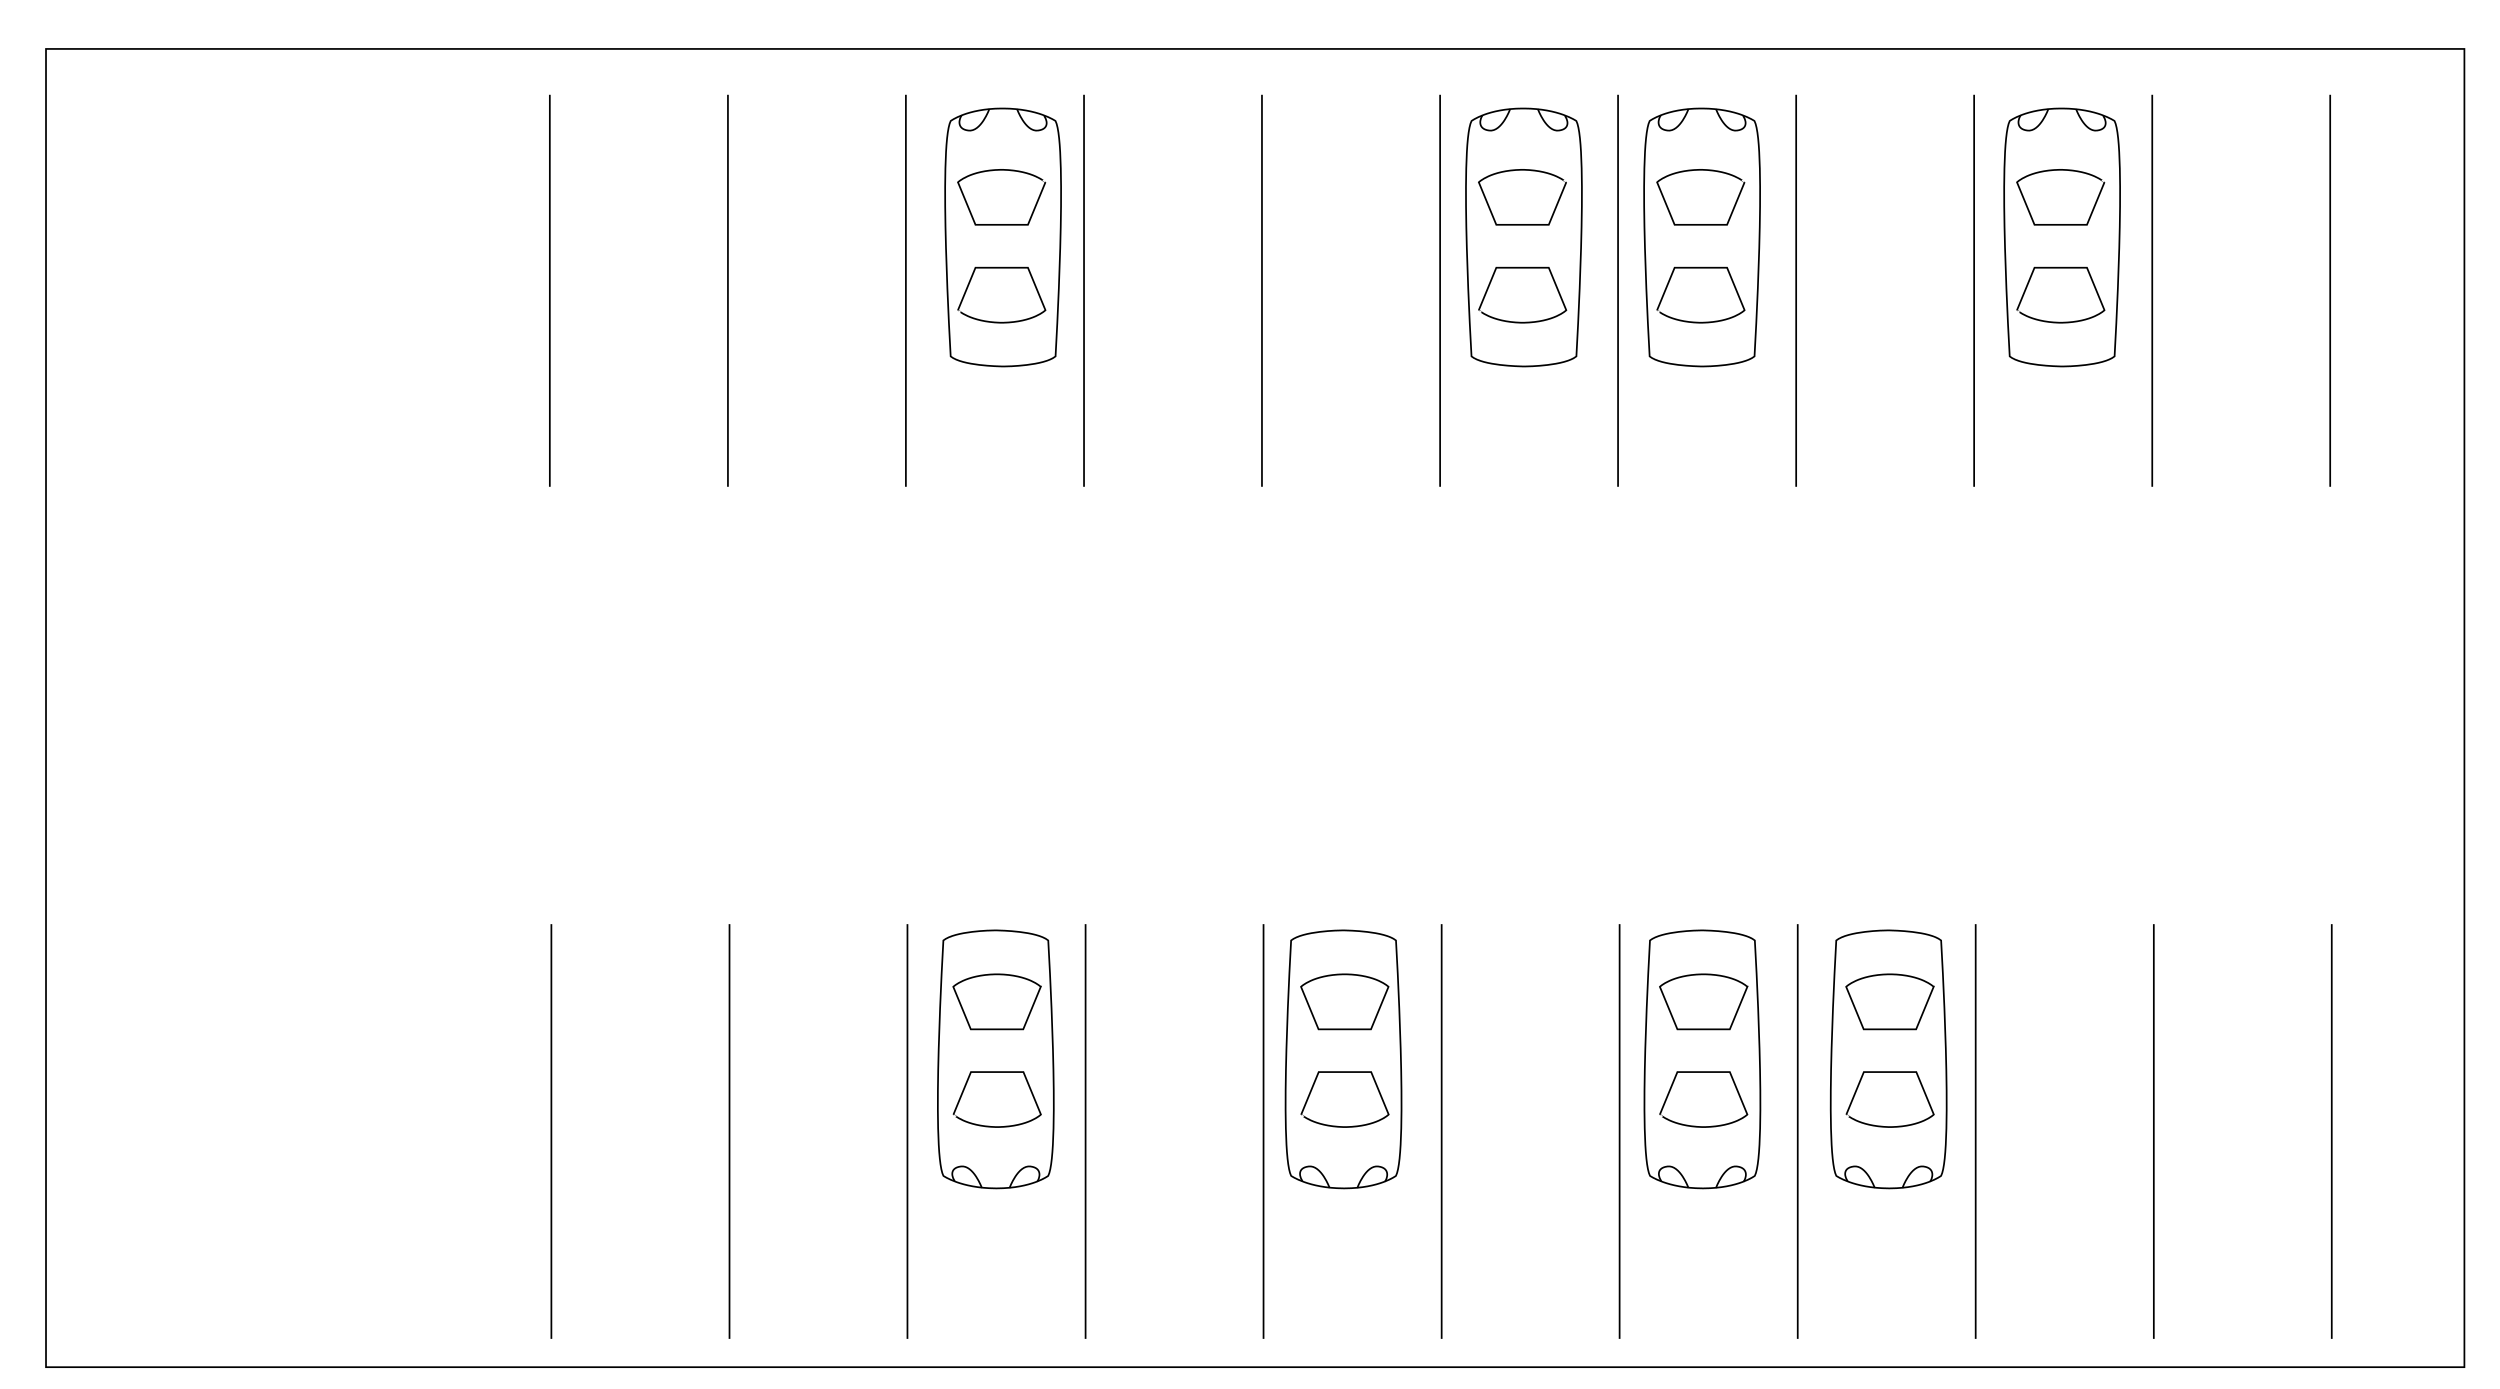 <svg xml:space="preserve" style="enable-background:new 0 0 1440 800;" viewBox="0 0 1440 800" y="0px" x="0px" id="Ebene_1" version="1.1" xmlns:xlink="http://www.w3.org/1999/xlink" xmlns="http://www.w3.org/2000/svg">
<style type="text/css">
	.st0{fill:none;stroke:#000000;}
</style>
<path d="M1342.2,54.6v225.8 M1239.7,54.6v225.8 M1137.1,54.6v225.8 M1034.6,54.6v225.8 M932,54.6v225.8 M829.5,54.6  v225.8 M726.9,54.6v225.8 M624.4,54.6v225.8 M521.8,54.6v225.8 M419.3,54.6v225.8 M316.7,54.6v225.8" class="st0"></path>
<path d="M1239.9,756.4" class="st0"></path>
<path d="M1343.1,532.3v238.9 M1240.6,532.3v238.9 M1138,532.3v238.9 M1035.5,532.3v238.9 M932.9,532.3v238.9   M830.4,532.3v238.9 M727.8,532.3v238.9 M625.3,532.3v238.9 M522.7,532.3v238.9 M420.2,532.3v238.9 M317.6,532.3v238.9" class="st0"></path>
<rect height="759.3" width="1393" class="st0" y="28.2" x="26.5"></rect>
<g>
	<path d="M608,69.7c0,0-10-7.1-30-7.2v0c-0.1,0-0.1,0-0.2,0c-0.1,0-0.1,0-0.2,0l-0.7,0c-20,0.1-29.3,7.2-29.3,7.2   c-7.2,14.4,0,135.6,0,135.6c6.7,5.4,27.2,5.7,30,5.8v0c0,0,0.1,0,0.2,0c0.1,0,0.2,0,0.2,0v0c2.7,0,23.2-0.4,30-5.8   C608,205.3,615.2,84.1,608,69.7z" class="st0"></path>
	<path d="M585.8,62.8c0,0,4.9,13.4,12.1,12.4c7.3-0.9,4.8-6.9,3.5-8.4" class="st0"></path>
	<path d="M569.9,62.8c0,0-4.9,13.4-12.1,12.4c-7.3-0.9-5.1-7.2-3.8-8.8" class="st0"></path>
	<path d="M577.8,97.8c-0.3,0-0.5,0-0.8,0c-0.3,0-0.5,0-0.8,0v0c-17.6,0.4-24.4,7.2-24.4,7.2l10.1,24.5h14.3h1.6h14.3   l10.1-24.5C602.2,105.1,595.4,98.3,577.8,97.8L577.8,97.8z" class="st0"></path>
	<path d="M576.2,185.9c0.3,0,0.5,0,0.8,0c0.3,0,0.5,0,0.8,0v0c17.6-0.4,24.4-7.2,24.4-7.2l-10.1-24.5h-14.3h-1.6h-14.3   l-10.1,24.5C551.8,178.6,558.7,185.4,576.2,185.9L576.2,185.9z" class="st0"></path>
	<path d="M908,69.7c0,0-10-7.1-30-7.2v0c-0.1,0-0.1,0-0.2,0c-0.1,0-0.1,0-0.2,0l-0.7,0c-20,0.1-29.3,7.2-29.3,7.2   c-7.2,14.4,0,135.6,0,135.6c6.7,5.4,27.2,5.7,30,5.8v0c0,0,0.1,0,0.2,0c0.1,0,0.2,0,0.2,0v0c2.7,0,23.2-0.4,30-5.8   C908,205.3,915.2,84.1,908,69.7z" class="st0"></path>
	<path d="M885.8,62.8c0,0,4.9,13.4,12.1,12.4c7.3-0.9,4.8-6.9,3.5-8.4" class="st0"></path>
	<path d="M869.9,62.8c0,0-4.9,13.4-12.1,12.4c-7.3-0.9-5.1-7.2-3.8-8.8" class="st0"></path>
	<path d="M877.8,97.8c-0.3,0-0.5,0-0.8,0c-0.3,0-0.5,0-0.8,0v0c-17.6,0.4-24.4,7.2-24.4,7.2l10.1,24.5h14.3h1.6h14.3   l10.1-24.5C902.2,105.1,895.4,98.3,877.8,97.8L877.8,97.8z" class="st0"></path>
	<path d="M876.2,185.9c0.3,0,0.5,0,0.8,0c0.3,0,0.5,0,0.8,0v0c17.6-0.4,24.4-7.2,24.4-7.2l-10.1-24.5h-14.3h-1.6h-14.3   l-10.1,24.5C851.8,178.6,858.7,185.4,876.2,185.9L876.2,185.9z" class="st0"></path>
	<path d="M1010.6,69.7c0,0-10-7.1-30-7.2v0c-0.1,0-0.1,0-0.2,0c-0.1,0-0.1,0-0.2,0l-0.7,0c-20,0.1-29.3,7.2-29.3,7.2   c-7.2,14.4,0,135.6,0,135.6c6.7,5.4,27.2,5.7,30,5.8v0c0,0,0.1,0,0.2,0c0.1,0,0.2,0,0.2,0v0c2.7,0,23.2-0.4,30-5.8   C1010.6,205.3,1017.9,84.1,1010.6,69.7z" class="st0"></path>
	<path d="M988.4,62.8c0,0,4.9,13.4,12.1,12.4c7.3-0.9,4.8-6.9,3.5-8.4" class="st0"></path>
	<path d="M972.6,62.8c0,0-4.9,13.4-12.1,12.4c-7.3-0.9-5.1-7.2-3.8-8.8" class="st0"></path>
	<path d="M980.5,97.8c-0.3,0-0.5,0-0.8,0c-0.3,0-0.5,0-0.8,0v0c-17.6,0.4-24.4,7.2-24.4,7.2l10.1,24.5h14.3h1.6h14.3   l10.1-24.5C1004.9,105.1,998,98.3,980.5,97.8L980.5,97.8z" class="st0"></path>
	<path d="M978.9,185.9c0.3,0,0.5,0,0.8,0c0.3,0,0.5,0,0.8,0v0c17.6-0.4,24.4-7.2,24.4-7.2l-10.1-24.5h-14.3h-1.6h-14.3   l-10.1,24.5C954.5,178.6,961.3,185.4,978.9,185.9L978.9,185.9z" class="st0"></path>
	<path d="M1218,69.7c0,0-10-7.1-30-7.2v0c-0.1,0-0.1,0-0.2,0c-0.1,0-0.1,0-0.2,0l-0.7,0c-20,0.1-29.3,7.2-29.3,7.2   c-7.2,14.4,0,135.6,0,135.6c6.7,5.4,27.2,5.7,30,5.8v0c0,0,0.1,0,0.2,0c0.1,0,0.2,0,0.2,0v0c2.7,0,23.2-0.4,30-5.8   C1218,205.3,1225.2,84.1,1218,69.7z" class="st0"></path>
	<path d="M1195.8,62.8c0,0,4.9,13.4,12.1,12.4c7.3-0.9,4.8-6.9,3.5-8.4" class="st0"></path>
	<path d="M1179.9,62.8c0,0-4.9,13.4-12.1,12.4c-7.3-0.9-5.1-7.2-3.8-8.8" class="st0"></path>
	<path d="M1187.8,97.8c-0.3,0-0.5,0-0.8,0c-0.3,0-0.5,0-0.8,0v0c-17.6,0.4-24.4,7.2-24.4,7.2l10.1,24.5h14.3h1.6h14.3   l10.1-24.5C1212.2,105.1,1205.4,98.3,1187.8,97.8L1187.8,97.8z" class="st0"></path>
	<path d="M1186.2,185.9c0.3,0,0.5,0,0.8,0c0.3,0,0.5,0,0.8,0v0c17.6-0.4,24.4-7.2,24.4-7.2l-10.1-24.5h-14.3h-1.6h-14.3   l-10.1,24.5C1161.8,178.6,1168.7,185.4,1186.2,185.9L1186.2,185.9z" class="st0"></path>
	<path d="M950.4,677.3c0,0,10,7.1,30,7.2v0c0.1,0,0.1,0,0.2,0c0.1,0,0.1,0,0.2,0l0.7,0c20-0.1,29.3-7.2,29.3-7.2   c7.2-14.4,0-135.6,0-135.6c-6.7-5.4-27.2-5.7-30-5.8v0c0,0-0.1,0-0.2,0c-0.1,0-0.2,0-0.2,0v0c-2.7,0-23.2,0.4-30,5.8   C950.4,541.7,943.2,662.9,950.4,677.3z" class="st0"></path>
	<path d="M972.6,684.3c0,0-4.9-13.4-12.1-12.4c-7.3,0.9-4.8,6.9-3.5,8.4" class="st0"></path>
	<path d="M988.4,684.3c0,0,4.9-13.4,12.1-12.4c7.3,0.9,5.1,7.2,3.8,8.8" class="st0"></path>
	<path d="M980.5,649.2c0.3,0,0.5,0,0.8,0c0.3,0,0.5,0,0.8,0v0c17.6-0.4,24.4-7.2,24.4-7.2l-10.1-24.5h-14.3h-1.6h-14.3   l-10.1,24.5C956.1,641.9,963,648.7,980.5,649.2L980.5,649.2z" class="st0"></path>
	<path d="M982.1,561.2c-0.3,0-0.5,0-0.8,0c-0.3,0-0.5,0-0.8,0v0c-17.6,0.4-24.4,7.2-24.4,7.2l10.1,24.5h14.3h1.6h14.3   l10.1-24.5C1006.5,568.4,999.7,561.6,982.1,561.2L982.1,561.2z" class="st0"></path>
	<path d="M1057.7,677.3c0,0,10,7.1,30,7.2v0c0.1,0,0.1,0,0.2,0c0.1,0,0.1,0,0.2,0l0.7,0c20-0.1,29.3-7.2,29.3-7.2   c7.2-14.4,0-135.6,0-135.6c-6.7-5.4-27.2-5.7-30-5.8v0c0,0-0.1,0-0.2,0c-0.1,0-0.2,0-0.2,0v0c-2.7,0-23.2,0.4-30,5.8   C1057.7,541.7,1050.5,662.9,1057.7,677.3z" class="st0"></path>
	<path d="M1079.9,684.3c0,0-4.9-13.4-12.1-12.4c-7.3,0.9-4.8,6.9-3.5,8.4" class="st0"></path>
	<path d="M1095.8,684.3c0,0,4.9-13.4,12.1-12.4c7.3,0.9,5.1,7.2,3.8,8.8" class="st0"></path>
	<path d="M1087.9,649.2c0.3,0,0.5,0,0.8,0c0.3,0,0.5,0,0.8,0v0c17.6-0.4,24.4-7.2,24.4-7.2l-10.1-24.5h-14.3h-1.6h-14.3   l-10.1,24.5C1063.5,641.9,1070.3,648.7,1087.9,649.2L1087.9,649.2z" class="st0"></path>
	<path d="M1089.4,561.2c-0.3,0-0.5,0-0.8,0c-0.3,0-0.5,0-0.8,0v0c-17.6,0.4-24.4,7.2-24.4,7.2l10.1,24.5h14.3h1.6h14.3   l10.1-24.5C1113.8,568.4,1107,561.6,1089.4,561.2L1089.4,561.2z" class="st0"></path>
	<path d="M743.7,677.3c0,0,10,7.1,30,7.2v0c0.1,0,0.1,0,0.2,0c0.1,0,0.1,0,0.2,0l0.7,0c20-0.1,29.3-7.2,29.3-7.2   c7.2-14.4,0-135.6,0-135.6c-6.7-5.4-27.2-5.7-30-5.8v0c0,0-0.1,0-0.2,0c-0.1,0-0.2,0-0.2,0v0c-2.7,0-23.2,0.4-30,5.8   C743.7,541.7,736.5,662.9,743.7,677.3z" class="st0"></path>
	<path d="M765.9,684.3c0,0-4.9-13.4-12.1-12.4c-7.3,0.9-4.8,6.9-3.5,8.4" class="st0"></path>
	<path d="M781.8,684.3c0,0,4.9-13.4,12.1-12.4c7.3,0.9,5.1,7.2,3.8,8.8" class="st0"></path>
	<path d="M773.9,649.2c0.3,0,0.5,0,0.8,0c0.3,0,0.5,0,0.8,0v0c17.6-0.4,24.4-7.2,24.4-7.2l-10.1-24.5h-14.3h-1.6h-14.3   l-10.1,24.5C749.5,641.9,756.3,648.7,773.9,649.2L773.9,649.2z" class="st0"></path>
	<path d="M775.4,561.2c-0.3,0-0.5,0-0.8,0c-0.3,0-0.5,0-0.8,0v0c-17.6,0.4-24.4,7.2-24.4,7.2l10.1,24.5h14.3h1.6h14.3   l10.1-24.5C799.8,568.4,793,561.6,775.4,561.2L775.4,561.2z" class="st0"></path>
	<path d="M543.4,677.3c0,0,10,7.1,30,7.2v0c0.1,0,0.1,0,0.2,0c0.1,0,0.1,0,0.2,0l0.7,0c20-0.1,29.3-7.2,29.3-7.2   c7.2-14.4,0-135.6,0-135.6c-6.7-5.4-27.2-5.7-30-5.8v0c0,0-0.1,0-0.2,0c-0.1,0-0.2,0-0.2,0v0c-2.7,0-23.2,0.4-30,5.8   C543.4,541.7,536.2,662.9,543.4,677.3z" class="st0"></path>
	<path d="M565.6,684.3c0,0-4.9-13.4-12.1-12.4c-7.3,0.9-4.8,6.9-3.5,8.4" class="st0"></path>
	<path d="M581.5,684.3c0,0,4.9-13.4,12.1-12.4c7.3,0.9,5.1,7.2,3.8,8.8" class="st0"></path>
	<path d="M573.6,649.2c0.3,0,0.5,0,0.8,0c0.3,0,0.5,0,0.8,0v0c17.6-0.4,24.4-7.2,24.4-7.2l-10.1-24.5h-14.3h-1.6h-14.3   l-10.1,24.5C549.2,641.9,556,648.7,573.6,649.2L573.6,649.2z" class="st0"></path>
	<path d="M575.1,561.2c-0.3,0-0.5,0-0.8,0c-0.3,0-0.5,0-0.8,0v0c-17.6,0.4-24.4,7.2-24.4,7.2l10.1,24.5h14.3h1.6h14.3   l10.1-24.5C599.5,568.4,592.7,561.6,575.1,561.2L575.1,561.2z" class="st0"></path>
</g>
</svg>